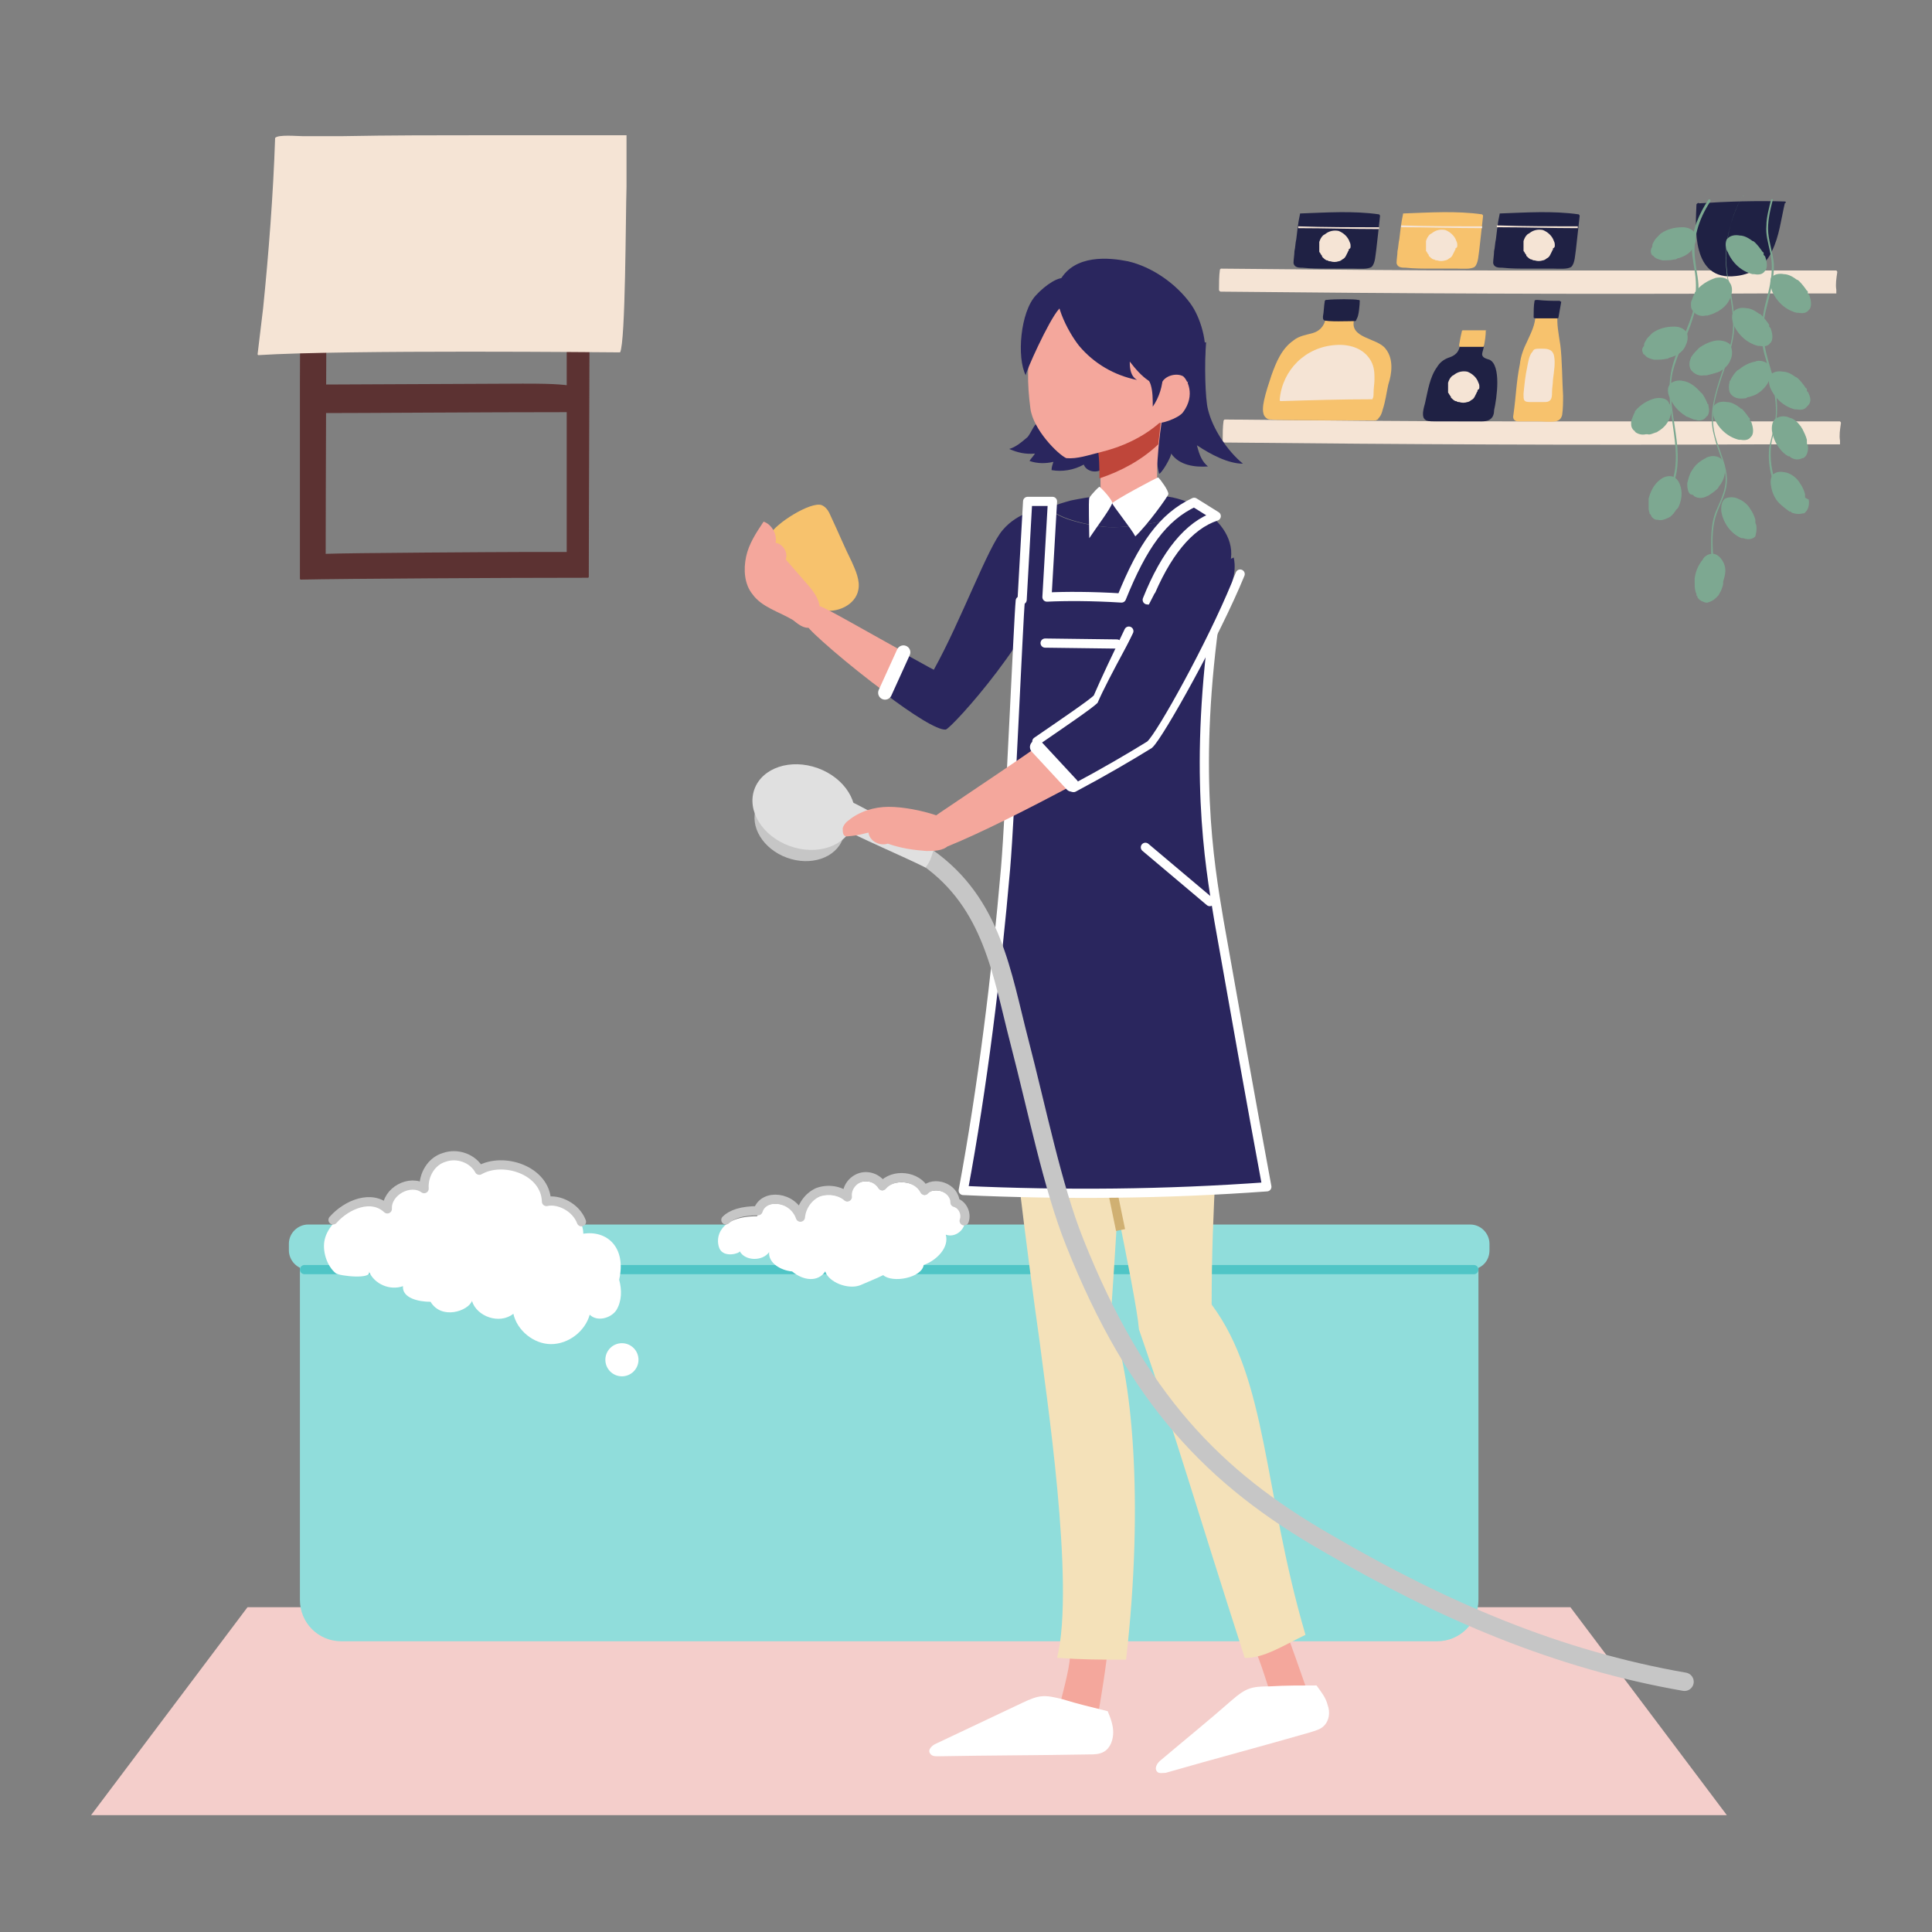 <?xml version="1.0" encoding="utf-8"?>
<!-- Generator: Adobe Illustrator 23.0.1, SVG Export Plug-In . SVG Version: 6.00 Build 0)  -->
<svg version="1.1" xmlns="http://www.w3.org/2000/svg" xmlns:xlink="http://www.w3.org/1999/xlink" x="0px" y="0px" width="210px"
	 height="210px" viewBox="0 0 210 210" style="enable-background:new 0 0 210 210;" xml:space="preserve">
<rect x="0" y="0" width="210" height="210" fill="#808080" stroke="none"/>
<style type="text/css">
	.st0{fill:#90DDDB;}
	.st1{fill:#2A265E;}
	.st2{fill:#F4A79C;}
	.st3{fill:#BF463A;}
	.st4{fill:#FFFFFF;}
	.st5{fill:none;stroke:#D0B072;stroke-miterlimit:10;}
	.st6{fill:#F7C26D;}
	.st7{fill:none;stroke:#FFFFFF;stroke-linecap:round;stroke-linejoin:round;stroke-miterlimit:10;}
	.st8{fill:#7DA891;}
	.st9{fill:#C6C6C6;}
	.st10{fill:#F4E1B9;}
	.st11{fill:#A3A3A3;}
	.st12{fill:#F4CECB;}
	.st13{fill:#F2934C;}
	.st14{fill:none;stroke:#FFFFFF;stroke-linecap:round;stroke-miterlimit:10;}
	.st15{fill:none;stroke:#2A265E;stroke-miterlimit:10;}
	.st16{fill:none;stroke:#FFFFFF;stroke-width:1.5;stroke-linecap:round;stroke-miterlimit:10;}
	.st17{clip-path:url(#SVGID_3_);}
	.st18{fill:#E5E1DC;}
	.st19{fill:#5C3232;}
	.st20{fill:#D3D1CD;}
	.st21{clip-path:url(#SVGID_4_);}
	.st22{fill:#D0B072;}
	.st23{fill:none;stroke:#D0B072;stroke-linecap:round;stroke-miterlimit:10;}
	.st24{fill:#E0E0E0;}
	.st25{fill:#FFFFFF;stroke:#E0E0E0;stroke-miterlimit:10;}
	.st26{fill:none;stroke:#A3A3A3;stroke-width:4;stroke-linecap:round;stroke-miterlimit:10;}
	.st27{fill:none;stroke:#E8E8E8;stroke-width:2;stroke-linecap:round;stroke-miterlimit:10;}
	.st28{fill:#E3CEB8;}
	.st29{fill:none;stroke:#2A265E;stroke-width:3;stroke-miterlimit:10;}
	.st30{fill:#2A265E;stroke:#FFFFFF;stroke-linecap:round;stroke-linejoin:round;stroke-miterlimit:10;}
	.st31{fill:#7DA891;stroke:#7DA891;stroke-miterlimit:10;}
	.st32{fill:#E8E8E8;}
	.st33{fill:#6EB7B3;}
	.st34{fill:none;stroke:#90DDDB;stroke-width:4;stroke-miterlimit:10;}
	.st35{clip-path:url(#SVGID_6_);}
	.st36{clip-path:url(#SVGID_8_);}
	.st37{fill:#DF223E;}
	.st38{fill:none;stroke:#DF223E;stroke-width:2;stroke-linecap:round;stroke-miterlimit:10;}
	.st39{fill:none;stroke:#2A265E;stroke-width:2;stroke-miterlimit:10;}
	.st40{fill:none;stroke:#4FC5C6;stroke-linecap:round;stroke-miterlimit:10;}
	.st41{fill:#7DA891;stroke:#7DA891;stroke-width:0.5;stroke-miterlimit:10;}
	.st42{fill:#4FC5C6;stroke:#4FC5C6;stroke-miterlimit:10;}
	.st43{fill:#90DDDB;stroke:#4FC5C6;stroke-linecap:round;stroke-miterlimit:10;}
	.st44{fill:#F9F9F9;}
	.st45{fill:#8E6666;}
	.st46{fill:#F5E4D5;}
	.st47{fill:#1F2144;}
	.st48{fill:none;stroke:#C6C6C6;stroke-linecap:round;stroke-linejoin:round;stroke-miterlimit:10;}
	.st49{fill:none;stroke:#C6C6C6;stroke-width:2;stroke-linecap:round;stroke-miterlimit:10;}
	.st50{fill:none;stroke:#2A265E;stroke-linecap:round;stroke-miterlimit:10;}
	.st51{fill:#D69941;}
	.st52{fill:none;stroke:#90DDDB;stroke-width:2;stroke-miterlimit:10;}
	.st53{fill:#4FC5C6;}
	.st54{fill:none;stroke:#D69941;stroke-linecap:round;stroke-miterlimit:10;}
</style>
<g id="_x31_0">
</g>
<g id="_x39_">
</g>
<g id="_x38_">
</g>
<g id="_x37_">
</g>
<g id="_x36_">
</g>
<g id="_x35_">
</g>
<g id="_x34_">
</g>
<g id="_x33_">
</g>
<g id="_x32_">
	<g>
		<g>
			<path class="st19" d="M56.8,41.7c-1.9,0-20.4,0.1-22.3,0.1c-0.1,0-0.1,0.1,0,0.1c0,0,0,0,0,0.1c0,0.2,0,0.3,0,0.5
				c0,0.2,0,0.4,0,0.6c0,0.3,0,0.7,0.1,1c0,0.3,0,0.5,0,0.8c4.9,0,17.8-0.1,27.3-0.1c0,0,0-0.1,0-0.1c0-0.1,0-0.2,0-0.3
				c0-0.2,0-0.5,0-0.7c0-0.6,0.1-1.2,0-1.8C60.3,41.7,58.6,41.7,56.8,41.7z"/>
			<path class="st19" d="M65.1,26.1c-0.3-0.2-0.6-0.4-0.9-0.6c0-0.3,0-0.7,0-1.4c0-0.1-0.1-0.1-0.1,0c0,0.5,0,0.9,0,1.3
				c-0.7-0.5-1.5-0.9-2.2-1.3c-0.1,0-0.1-0.1-0.2-0.1c0-0.8,0-1,0.1-2.4c0-0.1-0.1-0.1-0.1,0c0,0.8,0,1.6,0,2.3
				c-0.9-0.5-1.9-0.9-2.9-1.1c-0.1,0-0.1,0.1,0,0.1c1,0.2,2,0.6,2.9,1.1c-0.1,5.2-0.1,9.3-0.1,14.9c0,1.8,0,18.6,0,21.1
				c-1.6,0-3.2,0-5,0c-1.8,0-19,0.1-21.2,0.2c0-6.5,0.1-28.7,0.1-35.1c0-0.1,0-0.3,0-0.4c0.3-0.1,0.6-0.1,0.9-0.2c0.1,0,0-0.2,0-0.1
				c-0.3,0.1-0.6,0.1-0.8,0.2c0-1.3,0.1-1.3,0.1-2.9c0-0.1-0.1-0.1-0.1,0c0,1,0,2,0,2.9C34.5,24.9,33.8,25,33,25c0-0.2,0-0.4,0-0.7
				c0-0.1-0.1-0.1-0.1,0c0,0.2,0,0.5,0,0.7c-0.2,0-0.4,0-0.6,0c-0.1,0-0.1,0.1,0,0.1c0.2,0,0.4,0,0.5,0c-0.1,6-0.2,10.4-0.2,16.5
				c0,1.8,0,19.4,0,21.3c0,0,0,0.1,0.1,0.1c0,0,0,0,0,0c4.6-0.1,22-0.2,31.2-0.2c0,0,0,0,0,0c0,0,0,0,0,0c0,0,0,0,0,0
				c0,0,0.1,0,0.1-0.1c0-6.5,0.1-28.7,0.1-35.2c0-1,0-1.4,0-1.9c0.3,0.2,0.6,0.4,0.9,0.6C65.2,26.3,65.2,26.2,65.1,26.1z"/>
			<path class="st46" d="M68.1,14.7c-5.1,0-10.3,0-15.4,0c-5.2,0-10.3,0-15.5,0.1c-1.4,0-2.9,0-4.3,0c-0.6,0-2.7-0.2-3,0.2
				c0,0,0,0,0,0.1c0,0,0,0,0,0c-0.2,6-0.7,12.5-1.3,18.4c-0.2,1.7-0.4,3.4-0.6,5c0,0,0,0.1,0.1,0.1c9.5-0.6,38.3-0.3,39.2-0.3
				c0,0,0.1,0,0.1,0c0.6-1.1,0.6-14.8,0.7-18C68.1,18.4,68.1,16.6,68.1,14.7C68.2,14.8,68.1,14.7,68.1,14.7z"/>
		</g>
		<g>
			<path class="st46" d="M199.7,29.6c0-0.1,0-0.1-0.1-0.2c0,0,0,0,0,0c0,0,0,0,0,0c0,0-0.1,0-0.1,0c-12.2,0-24.4,0-36.6,0
				c-10.1,0-20.1-0.1-30.2-0.2c0,0,0,0,0,0c0,0-0.1,0.1-0.1,0.1c-0.1,0.7-0.1,1.5-0.1,2.2c0,0.1,0.1,0.2,0.2,0.2c0,0,0,0,0,0
				c19.4,0.2,38.9,0.3,58.3,0.2c2,0,5,0,8.6,0c0-0.1,0-0.3,0-0.4c0,0,0,0,0,0C199.5,30.9,199.6,30.3,199.7,29.6z"/>
			<path class="st46" d="M200.1,46c0-0.1,0-0.1-0.1-0.2c0,0,0,0,0,0c0,0,0,0,0,0c0,0-0.1,0-0.1,0c-12.2,0-24.4,0-36.6,0
				c-10.1,0-20.1-0.1-30.2-0.2c0,0,0,0,0,0c0,0-0.1,0.1-0.1,0.1c-0.1,0.7-0.1,1.5-0.1,2.2c0,0.1,0.1,0.2,0.2,0.2c0,0,0,0,0,0
				c19.4,0.2,38.9,0.3,58.3,0.2c2,0,5,0,8.6,0c0-0.1,0-0.3,0-0.4c0,0,0,0,0,0C199.9,47.3,200,46.7,200.1,46z"/>
			<path class="st6" d="M169.6,37.5c-0.2-1.3-0.4-2.3-0.3-3.3c0-0.1-0.1-0.1-0.1-0.1c-0.8,0-1.5,0-2.2,0c-0.1,0-0.1,0.1-0.1,0.1
				c0,0,0,0,0,0c0,1.1-0.5,2-0.9,2.9c-0.4,0.8-0.7,1.6-0.8,2.5c-0.4,2-0.4,3.4-0.7,5.5c-0.1,0.4,0.1,0.7,0.5,0.7c0.8,0,1.2,0,2,0
				c0.7,0,1.4,0.1,2.1,0c0.4-0.1,0.6-0.3,0.7-0.7c0.1-0.7,0.1-1.4,0.1-2.1C169.8,41.5,169.8,39,169.6,37.5z"/>
			<path class="st47" d="M171.7,23.5c0-0.1,0-0.1-0.1-0.2c-2.8-0.4-5.7-0.2-8.5-0.1c-0.1,0-0.1,0-0.1,0.1c0,0,0,0,0,0
				c-0.2,0.9-0.3,1.8-0.4,2.7c-0.1,0.4-0.1,0.9-0.2,1.3c0,0.4-0.1,0.9-0.1,1.3c0.1,0.5,0.6,0.5,1,0.5c0.9,0.1,1.9,0.1,2.8,0.1
				c0.9,0,1.8,0,2.8,0c0.5,0,1.5,0.1,1.9-0.2c0.4-0.4,0.4-1.3,0.5-1.9C171.4,26.1,171.7,23.6,171.7,23.5z"/>
			<path class="st46" d="M162.7,24.7c2.9,0,5.9,0.1,8.8,0.1c0-0.1,0-0.2,0-0.2c-2.9,0-5.9,0-8.8-0.1
				C162.7,24.5,162.7,24.6,162.7,24.7z"/>
			<path class="st6" d="M161.2,23.5c0-0.1,0-0.1-0.1-0.2c-2.8-0.4-5.7-0.2-8.5-0.1c-0.1,0-0.1,0-0.1,0.1c0,0,0,0,0,0
				c-0.2,0.9-0.3,1.8-0.4,2.7c-0.1,0.4-0.1,0.9-0.2,1.3c0,0.4-0.1,0.9-0.1,1.3c0.1,0.5,0.6,0.5,1,0.5c0.9,0.1,1.9,0.1,2.8,0.1
				c0.9,0,1.8,0,2.8,0c0.5,0,1.5,0.1,1.9-0.2c0.4-0.4,0.4-1.3,0.5-1.9C160.9,26.1,161.2,23.6,161.2,23.5z"/>
			<path class="st46" d="M152.3,24.7c2.9,0,5.9,0.1,8.8,0.1c0-0.1,0-0.2,0-0.2c-2.9,0-5.9,0-8.8-0.1
				C152.3,24.5,152.3,24.6,152.3,24.7z"/>
			<path class="st47" d="M150,23.5c0-0.1,0-0.1-0.1-0.2c-2.8-0.4-5.7-0.2-8.5-0.1c-0.1,0-0.1,0-0.1,0.1c0,0,0,0,0,0
				c-0.2,0.9-0.3,1.8-0.4,2.7c-0.1,0.4-0.1,0.9-0.2,1.3c0,0.4-0.1,0.9-0.1,1.3c0.1,0.5,0.6,0.5,1,0.5c0.9,0.1,1.9,0.1,2.8,0.1
				c0.9,0,1.8,0,2.8,0c0.5,0,1.5,0.1,1.9-0.2c0.4-0.4,0.4-1.3,0.5-1.9C149.7,26.2,150,23.6,150,23.5z"/>
			<path class="st46" d="M141.1,24.8c2.9,0,5.9,0.1,8.8,0.1c0-0.1,0-0.2,0-0.2c-2.9,0-5.9,0-8.8-0.1
				C141.1,24.6,141.1,24.7,141.1,24.8z"/>
			<path class="st47" d="M169.5,32.7c-0.8,0-1.5,0-2.4-0.1c-0.1,0-0.3,0-0.3,0.1c-0.1,0.5-0.1,1.2-0.1,1.8c0,0,0,0.1,0.2,0.1
				c0.6,0,1.9,0,2.4,0c0,0,0.1,0,0.1-0.1c0.1-0.6,0.2-1.1,0.3-1.7C169.6,32.8,169.6,32.7,169.5,32.7z"/>
			<path class="st46" d="M168.9,38.6c-0.2-0.7-0.8-0.7-1.4-0.7c-0.5,0-0.8,0-0.9,0.3c-0.4,0.4-0.5,1.2-0.6,1.7
				c-0.2,0.9-0.3,1.9-0.4,2.9c0,0.7,0,0.9,0.7,0.9c0.5,0,1,0,1.5,0c0.3,0,0.5,0,0.7-0.2c0.2-0.2,0.2-0.6,0.2-0.9
				c0-0.4,0.1-0.9,0.1-1.3C168.9,40.4,169.1,39.4,168.9,38.6z"/>
			<path class="st47" d="M161.9,39.1c-0.3-0.1-0.8-0.2-0.8-0.6c0-0.2,0.2-0.7,0.2-0.9c0-1-1.8-0.6-2.3-0.5c0,0,0,0-0.1,0
				c0,0-0.1,0-0.1,0.1c-0.1,0.4-0.2,0.9-0.5,1.2c-0.3,0.3-0.6,0.4-0.9,0.5c-0.5,0.2-0.9,0.5-1.2,1c-0.8,1.1-1,2.6-1.3,3.9
				c-0.1,0.4-0.4,1.3-0.1,1.7c0.2,0.3,0.7,0.3,1,0.3c1.5,0,3.8,0,5.3,0c1.2,0,1.3-0.8,1.3-1.2C162.7,43.3,163.2,39.7,161.9,39.1z"/>
			<path class="st6" d="M161.5,35.9c-0.8,0-1.6,0-2.4,0c-0.1,0-0.2,0-0.2,0.1c-0.1,0.4-0.2,0.9-0.3,1.5c0,0.1,0,0.2,0.1,0.2
				c0.2,0,0.8,0,1,0c0.5,0,1,0,1.5,0c0,0,0.1,0,0.1-0.1c0.1-0.5,0.2-1.1,0.2-1.7C161.6,36,161.6,35.9,161.5,35.9z"/>
			<path class="st46" d="M160.8,42.1C160.8,42.1,160.8,42.1,160.8,42.1C160.8,42.1,160.8,42.1,160.8,42.1c0-0.2,0-0.3-0.1-0.5
				c-0.2-0.6-0.7-1-1.2-1.2c-0.5-0.1-1,0-1.4,0.3c-0.1,0.1-0.2,0.1-0.3,0.2c-0.2,0.2-0.3,0.4-0.4,0.7c0,0,0,0,0,0l0,0.4
				c0,0,0,0.1,0,0.2c0,0.1,0,0.1,0,0.2c0,0,0,0.1,0,0.1c0,0,0,0,0,0c0,0,0,0,0,0.1c0,0.1,0,0.1,0.1,0.2c0,0.1,0.1,0.1,0.1,0.2
				c0,0,0.1,0.1,0.1,0.1c0,0,0,0,0,0.1c0,0,0.1,0.1,0.1,0.1c0.1,0.1,0.2,0.2,0.4,0.3c0,0,0.1,0,0.1,0c0.1,0.1,0.2,0.1,0.3,0.1
				c0.3,0.1,0.6,0.1,0.9,0c0.1,0,0.3-0.1,0.4-0.2c0.2-0.1,0.3-0.2,0.4-0.4c0.1-0.2,0.1-0.2,0.2-0.4c0-0.1,0.1-0.1,0.1-0.2
				c0,0,0-0.1,0-0.1C160.8,42.3,160.8,42.2,160.8,42.1z"/>
			<path class="st46" d="M158.4,26.7C158.4,26.7,158.4,26.7,158.4,26.7C158.4,26.7,158.4,26.7,158.4,26.7c0-0.2,0-0.3-0.1-0.5
				c-0.2-0.6-0.7-1-1.2-1.2c-0.5-0.1-1,0-1.4,0.3c-0.1,0.1-0.2,0.1-0.3,0.2c-0.2,0.2-0.3,0.4-0.4,0.7c0,0,0,0,0,0l0,0.4
				c0,0,0,0.1,0,0.2c0,0.1,0,0.1,0,0.2c0,0,0,0.1,0,0.1c0,0,0,0,0,0c0,0,0,0,0,0.1c0,0.1,0,0.1,0.1,0.2c0,0.1,0.1,0.1,0.1,0.2
				c0,0,0.1,0.1,0.1,0.1c0,0,0,0,0,0.1c0,0,0.1,0.1,0.1,0.1c0.1,0.1,0.2,0.2,0.4,0.3c0,0,0.1,0,0.1,0c0.1,0.1,0.2,0.1,0.3,0.1
				c0.3,0.1,0.6,0.1,0.9,0c0.1,0,0.3-0.1,0.4-0.2c0.2-0.1,0.3-0.2,0.4-0.4c0.1-0.2,0.1-0.2,0.2-0.4c0-0.1,0.1-0.1,0.1-0.2
				c0,0,0-0.1,0-0.1C158.4,26.9,158.4,26.8,158.4,26.7z"/>
			<path class="st46" d="M146.8,26.8C146.8,26.8,146.8,26.8,146.8,26.8C146.8,26.8,146.8,26.8,146.8,26.8c0-0.2,0-0.3-0.1-0.5
				c-0.2-0.6-0.7-1-1.2-1.2c-0.5-0.1-1,0-1.4,0.3c-0.1,0.1-0.2,0.1-0.3,0.2c-0.2,0.2-0.3,0.4-0.4,0.7c0,0,0,0,0,0l0,0.4
				c0,0,0,0.1,0,0.2c0,0.1,0,0.1,0,0.2c0,0,0,0.1,0,0.1c0,0,0,0,0,0c0,0,0,0,0,0.1c0,0.1,0,0.1,0.1,0.2c0,0.1,0.1,0.1,0.1,0.2
				c0,0,0.1,0.1,0.1,0.1c0,0,0,0,0,0.1c0,0,0.1,0.1,0.1,0.1c0.1,0.1,0.2,0.2,0.4,0.3c0,0,0.1,0,0.1,0c0.1,0.1,0.2,0.1,0.3,0.1
				c0.3,0.1,0.6,0.1,0.9,0c0.1,0,0.3-0.1,0.4-0.2c0.2-0.1,0.3-0.2,0.4-0.4c0.1-0.2,0.1-0.2,0.2-0.4c0-0.1,0.1-0.1,0.1-0.2
				c0,0,0-0.1,0-0.1C146.8,27,146.8,26.9,146.8,26.8z"/>
			<path class="st46" d="M169,26.7C169,26.7,169,26.7,169,26.7C169,26.7,169,26.7,169,26.7c0-0.2,0-0.3-0.1-0.5
				c-0.2-0.6-0.7-1-1.2-1.2c-0.5-0.1-1,0-1.4,0.3c-0.1,0.1-0.2,0.1-0.3,0.2c-0.2,0.2-0.3,0.4-0.4,0.7c0,0,0,0,0,0l0,0.4
				c0,0,0,0.1,0,0.2c0,0.1,0,0.1,0,0.2c0,0,0,0.1,0,0.1c0,0,0,0,0,0c0,0,0,0,0,0.1c0,0.1,0,0.1,0.1,0.2c0,0.1,0.1,0.1,0.1,0.2
				c0,0,0.1,0.1,0.1,0.1c0,0,0,0,0,0.1c0,0,0.1,0.1,0.1,0.1c0.1,0.1,0.2,0.2,0.4,0.3c0,0,0.1,0,0.1,0c0.1,0.1,0.2,0.1,0.3,0.1
				c0.3,0.1,0.6,0.1,0.9,0c0.1,0,0.3-0.1,0.4-0.2c0.2-0.1,0.3-0.2,0.4-0.4c0.1-0.2,0.1-0.2,0.2-0.4c0-0.1,0.1-0.1,0.1-0.2
				c0,0,0-0.1,0-0.1C169,26.9,169,26.8,169,26.7z"/>
			<path class="st6" d="M150.6,37.9c-0.9-1.2-4-1.1-3.4-3.2c0.1-0.4,0.1-0.7-0.3-0.8c-0.3-0.1-0.7,0-1.1,0c-0.5,0-1,0-1.5,0
				c-0.1,0-0.1,0.1-0.1,0.2c-0.1,1-0.5,1.8-1.5,2.1c-0.7,0.2-1.5,0.3-2.1,0.8c-1.3,0.9-1.9,2.4-2.4,3.8c-0.3,0.9-0.6,1.8-0.8,2.7
				c-0.1,0.5-0.3,1.5,0.2,1.9c0.2,0.2,0.4,0.2,0.6,0.2c0.5,0.1,11.3,0.1,11.3,0.1c0.1,0,0.2-0.1,0.2-0.1c0,0,0,0,0,0
				c0.1,0,0.1,0,0.1-0.1c0.3-0.3,0.4-0.6,0.5-1c0.3-0.9,0.4-1.8,0.6-2.7C151.3,40.6,151.5,39,150.6,37.9z"/>
			<path class="st47" d="M147.8,32.7c0-0.1-0.1-0.1-0.2-0.1c-0.3-0.1-2.6-0.1-3.4,0c0,0-0.1,0-0.1,0c0,0,0,0-0.1,0.1
				c-0.1,0.6-0.1,1.2-0.2,1.7c0,0.2,0,0.3,0.1,0.4c0.3,0.2,2.8,0.1,3.4,0.1c0.1,0,0.1-0.1,0.2-0.3C147.7,34.3,147.8,33.1,147.8,32.7
				z"/>
			<path class="st46" d="M149,39.2c-0.8-1.4-2.4-1.8-3.8-1.7c-3.3,0.2-5.8,2.7-6.1,5.9c0,0,0,0,0,0c0,0.1,0,0.2,0.1,0.2
				c3.3-0.1,6.6-0.2,9.9-0.2c0.1,0,0.1,0,0.1-0.1c0.1-0.1,0.1-0.4,0.1-0.6c0-0.5,0.1-1,0.1-1.5C149.4,40.6,149.4,39.9,149,39.2z"/>
			<g>
				<path class="st47" d="M194,21.9c-3.1-0.1-6.2,0-9.3,0.2c-0.1-0.1-0.2,0-0.3,0.1c-0.1,2.4-0.6,8.4,4.3,7.8
					c1.9-0.2,3.3-1.3,3.9-2.7c0.8-1.6,1-3.5,1.4-5.2C194.2,22,194.1,21.9,194,21.9z"/>
				<path class="st8" d="M189.4,21.3c-1.2,2.2-1.9,4.7-1.8,7.2c0.1,2.9,1.2,5.7,0.6,8.5c-0.5,2.4-1.6,4.6-2,7
					c-0.2,1.1-0.2,2.2,0.1,3.3c0.3,1.4,1,2.7,1.2,4c0.3,1.6-0.4,2.9-1,4.3c-0.6,1.5-0.5,3-0.5,4.6c0,0.1,0.2,0.1,0.2,0
					c-0.1-1.5-0.1-3,0.4-4.4c0.4-1.1,1-2.1,1.1-3.3c0.1-1.3-0.4-2.5-0.8-3.7c-0.5-1.3-0.8-2.5-0.7-3.9c0.2-2.4,1.3-4.6,1.9-6.9
					c0.3-1.1,0.5-2.3,0.4-3.5c-0.1-1.5-0.4-2.9-0.7-4.4c-0.5-3.1,0.1-6.1,1.6-8.8C189.7,21.3,189.5,21.2,189.4,21.3z"/>
				<path class="st8" d="M185.7,21.7c-1,1.5-1.8,3.3-1.8,5.2c0,1.1,0.3,2.2,0.4,3.3c0.1,1.1,0,2.2-0.2,3.3c-0.5,2.1-1.6,3.9-2.2,5.9
					c-0.6,1.9-0.5,3.9-0.2,5.9c0.3,2.3,0.8,4.7,0.1,6.9c0,0.1,0.2,0.2,0.2,0.1c1.2-3.8-1-7.9-0.2-11.8c0.5-2.1,1.6-3.9,2.2-5.9
					c0.3-0.9,0.5-1.9,0.6-2.9c0.1-1.1-0.2-2.1-0.3-3.1c-0.4-2.5,0.3-4.7,1.6-6.7C186,21.7,185.8,21.6,185.7,21.7z"/>
				<path class="st8" d="M192.5,21.7c-0.2,0.9-0.5,1.9-0.5,2.8c-0.1,1,0.2,1.9,0.4,2.9c0.5,2.1-0.1,4-0.6,6
					c-0.4,1.9-0.5,3.6,0.1,5.5c0.6,2.2,1.3,4.3,1.1,6.5c-0.1,1.1-0.5,2.2-0.7,3.3c-0.1,1.1,0,2.1,0.3,3.2c0,0.1,0.3,0.1,0.2-0.1
					c-0.3-1.1-0.4-2.2-0.3-3.3c0.1-1,0.5-1.9,0.6-2.9c0.2-1.9-0.1-3.8-0.7-5.7c-0.3-1-0.6-2.1-0.7-3.1c-0.1-1,0-1.9,0.2-2.9
					c0.4-1.7,1-3.5,0.9-5.3c-0.1-1.1-0.5-2.2-0.6-3.3c-0.1-1.2,0.2-2.4,0.5-3.6C192.8,21.7,192.6,21.6,192.5,21.7z"/>
				<g>
					<path class="st8" d="M187.4,61.3c-0.2-0.5-0.6-1-1.1-1.1c0,0,0,0,0,0c0,0,0,0,0,0c0,0,0,0,0,0c0,0,0,0,0,0c-0.1,0-0.1,0-0.2,0
						c0,0,0,0,0,0c-0.6,0-1,0.5-1,0.6c-0.5,0.6-0.8,1.3-0.9,2.1c0,0,0,0,0,0c0,0.1,0,0.2,0,0.4c0,0,0,0,0,0c0,0.3,0,0.7,0.1,1
						c0,0.1,0.1,0.2,0.1,0.3c0,0,0,0,0,0c0,0,0,0,0,0.1c0,0,0,0.1,0.1,0.1c0,0,0,0,0,0.1c0,0,0,0,0,0c0.2,0.4,0.6,0.5,0.9,0.6
						c0,0,0,0,0,0c0,0,0.1,0,0.1,0c0,0,0.1,0,0.1,0c0,0,0,0,0,0c0,0,0,0,0,0c0.3-0.1,0.6-0.2,0.9-0.5c0.1-0.1,0.2-0.2,0.3-0.3
						c0,0,0,0,0,0c0,0,0,0,0,0c0,0,0,0,0,0c0-0.1,0.1-0.1,0.1-0.2c0,0,0,0,0,0c0.2-0.3,0.3-0.6,0.4-1c0,0,0,0,0,0c0,0,0,0,0,0
						c0,0,0,0,0-0.1c0-0.1,0-0.1,0-0.2c0,0,0,0,0,0C187.6,62.3,187.6,61.8,187.4,61.3z"/>
					<path class="st8" d="M182.7,53c-0.1-0.4-0.3-0.9-0.7-1.1c0,0,0,0,0,0c-0.1,0-0.1-0.1-0.2-0.1c0,0,0,0,0,0c0,0,0,0,0,0
						c-0.7-0.2-1.3,0.3-1.3,0.3c-0.7,0.5-1.1,1.3-1.3,2.1c0,0,0,0,0,0c0,0,0,0,0,0c0,0.1,0,0.2,0,0.3c0,0,0,0,0,0c0,0,0,0,0,0
						c0,0.3,0,0.5,0,0.8c0,0.2,0.1,0.4,0.1,0.5c0,0,0,0.1,0.1,0.1c0,0,0,0,0,0c0.1,0.3,0.3,0.5,0.6,0.6c0,0,0,0,0,0c0,0,0,0,0,0
						c0,0,0.1,0,0.1,0c0,0,0.1,0,0.1,0c0,0,0,0,0,0c0.3,0.1,0.7,0,1.1-0.2c0,0,0,0,0,0c0.1,0,0.1-0.1,0.2-0.1l0,0c0,0,0,0,0,0
						c0.3-0.2,0.5-0.5,0.7-0.8c0,0,0,0,0,0c0.1-0.1,0.1-0.1,0.2-0.2c0,0,0,0,0,0C182.7,54.6,182.9,53.8,182.7,53z"/>
					<path class="st8" d="M190.9,57.1c0-0.1-0.1-0.2-0.1-0.3c0,0,0,0,0,0c0,0,0,0,0-0.1c0,0,0,0,0-0.1c0,0,0-0.1,0-0.1c0,0,0,0,0,0
						c-0.1-0.4-0.3-0.8-0.5-1.1c0,0,0,0,0,0c-0.1-0.1-0.1-0.2-0.2-0.3c0,0,0,0,0,0c-0.3-0.4-0.7-0.7-1.2-0.9c-0.4-0.2-1-0.2-1.4,0
						c0,0,0,0,0,0c0,0-0.1,0.1-0.1,0.1c0,0,0,0,0,0c0,0,0,0,0,0c-0.4,0.4-0.3,1.2-0.3,1.3c0.2,1.2,1,2.4,2.2,2.9c0,0,0.1,0,0.1,0
						c0,0,0,0,0.1,0c0,0,0,0,0,0c0.5,0.2,0.9,0.1,1.2-0.1c0,0,0,0,0,0c0,0,0,0,0,0c0,0,0.1-0.1,0.1-0.1c0,0,0,0,0,0c0,0,0,0,0,0
						C190.8,58.2,191,57.7,190.9,57.1z"/>
					<path class="st8" d="M196.2,54C196.2,54,196.2,54,196.2,54c0,0,0-0.1,0-0.1c0,0,0-0.1,0-0.1c0,0,0-0.1,0-0.1c0,0,0,0,0,0
						c-0.1-0.4-0.3-0.8-0.5-1.1c0,0,0,0,0,0c-0.1-0.1-0.1-0.2-0.2-0.3c0,0,0,0,0,0c-0.3-0.4-0.7-0.7-1.2-0.9c-0.4-0.1-0.9-0.2-1.3,0
						c0,0,0,0,0,0c-0.1,0-0.1,0.1-0.2,0.1c0,0,0,0,0,0c0,0,0,0,0,0c-0.5,0.4-0.3,1.3-0.3,1.3c0.1,0.7,0.4,1.4,0.9,1.9c0,0,0,0,0,0
						c0,0,0,0,0,0c0.3,0.3,0.7,0.6,1.1,0.9c0,0,0,0,0,0c0,0,0,0,0.1,0c0,0,0.1,0,0.1,0.1c0.5,0.2,0.9,0.2,1.3,0.1c0,0,0,0,0,0
						c0,0,0,0,0.1,0c0.4-0.3,0.6-0.8,0.5-1.5C196.2,54.1,196.2,54.1,196.2,54z"/>
					<path class="st8" d="M196.4,48.1C196.4,48.1,196.4,48.1,196.4,48.1c0,0,0-0.1,0-0.1c0,0,0-0.1,0-0.1c0,0,0-0.1,0-0.1
						c0,0,0,0,0,0c-0.1-0.4-0.3-0.8-0.5-1.2c0,0,0,0,0,0c-0.1-0.1-0.1-0.2-0.2-0.3c0,0,0,0,0,0c-0.3-0.4-0.7-0.8-1.2-0.9
						c-0.4-0.2-0.9-0.2-1.3,0c0,0,0,0,0,0c-0.1,0-0.1,0.1-0.2,0.1c0,0,0,0,0,0c0,0,0,0,0,0c-0.5,0.4-0.4,1.2-0.4,1.3
						c0.1,0.7,0.4,1.4,0.8,1.9c0,0,0,0,0,0c0,0,0,0,0,0c0.3,0.4,0.6,0.7,1,0.9c0,0,0,0,0,0c0,0,0,0,0.1,0c0,0,0.1,0,0.1,0.1
						c0.5,0.3,0.9,0.3,1.3,0.1c0,0,0,0,0,0c0,0,0,0,0.1,0c0.4-0.2,0.6-0.8,0.5-1.4C196.4,48.3,196.4,48.2,196.4,48.1z"/>
					<path class="st8" d="M184.1,53.9C184.1,53.9,184.1,53.9,184.1,53.9c0.4,0.3,1,0.3,1.5,0c0,0,0,0,0,0c0,0,0,0,0,0
						c0.1,0,0.2-0.1,0.2-0.1c0,0,0,0,0,0c0.3-0.2,0.6-0.4,0.9-0.7c0,0,0,0,0,0c0.1-0.1,0.1-0.2,0.2-0.3c0,0,0,0,0,0
						c0.4-0.5,0.6-1.1,0.6-1.7c0-0.4-0.1-0.9-0.4-1.2c0,0,0,0-0.1-0.1c0,0,0,0,0,0c-0.1,0-0.1-0.1-0.2-0.1c-0.6-0.3-1.3,0-1.4,0.1
						c-0.6,0.3-1.1,0.7-1.4,1.2c0,0,0,0,0,0c-0.1,0.1-0.1,0.2-0.2,0.3c0,0,0,0,0,0c-0.2,0.4-0.3,0.8-0.4,1.2c0,0,0,0,0,0
						c0,0,0,0.1,0,0.1c0,0,0,0.1,0,0.1c0,0,0,0,0,0c0,0.4,0.1,0.8,0.3,1c0,0,0,0,0,0C184,53.8,184.1,53.8,184.1,53.9z"/>
					<path class="st8" d="M188.2,37.8C188.2,37.8,188.2,37.8,188.2,37.8C188.1,37.7,188.1,37.7,188.2,37.8c-0.1-0.1-0.1-0.2-0.1-0.3
						c-0.4-0.5-1.3-0.5-1.3-0.5c-0.6,0-1.3,0.3-1.8,0.6c0,0,0,0,0,0c-0.1,0.1-0.2,0.1-0.3,0.2c0,0,0,0,0,0c-0.3,0.3-0.6,0.6-0.8,0.9
						c0,0,0,0,0,0c0,0,0,0.1-0.1,0.1c0,0,0,0.1,0,0.1c0,0,0,0,0,0c-0.2,0.4-0.2,0.8-0.1,1.1c0,0,0,0,0,0c0,0.1,0.1,0.1,0.1,0.2
						c0,0,0,0,0,0c0.3,0.4,0.8,0.7,1.4,0.6c0,0,0,0,0,0c0,0,0,0,0,0c0.1,0,0.2,0,0.3,0c0,0,0,0,0,0c0.4-0.1,0.8-0.2,1.1-0.3
						c0,0,0,0,0,0c0.1,0,0.2-0.1,0.3-0.1c0,0,0,0,0,0c0.5-0.3,1-0.7,1.2-1.3C188.3,38.7,188.3,38.2,188.2,37.8z"/>
					<path class="st8" d="M192.4,41.1c0.1-0.4,0.1-0.9-0.1-1.2c0,0,0-0.1,0-0.1c0,0,0,0,0,0c0-0.1-0.1-0.1-0.1-0.2
						c-0.5-0.5-1.3-0.4-1.4-0.3c-0.6,0.1-1.2,0.4-1.7,0.8c0,0,0,0,0,0c-0.1,0.1-0.2,0.1-0.3,0.2c0,0,0,0,0,0c-0.3,0.3-0.5,0.6-0.7,1
						c0,0,0,0,0,0c0,0,0,0.1-0.1,0.1c0,0,0,0.1,0,0.1c0,0,0,0,0,0c-0.1,0.4-0.1,0.8,0,1.1c0,0,0,0,0,0c0,0.1,0.1,0.1,0.1,0.2
						c0,0,0,0,0,0c0.3,0.4,0.8,0.6,1.5,0.5c0,0,0,0,0,0c0,0,0,0,0,0c0.1,0,0.2,0,0.3-0.1c0,0,0,0,0,0c0.4-0.1,0.8-0.2,1.1-0.4
						c0,0,0,0,0,0c0.1-0.1,0.2-0.1,0.3-0.2c0,0,0,0,0,0C191.8,42.2,192.2,41.7,192.4,41.1z"/>
					<path class="st8" d="M189.1,44.3C189.1,44.3,189.1,44.3,189.1,44.3c-0.4-0.3-0.9-0.6-1.4-0.6c-0.5-0.1-1,0-1.3,0.3c0,0,0,0,0,0
						c0,0-0.1,0.1-0.1,0.1c0,0,0,0,0,0c0,0,0,0,0,0c-0.3,0.5,0,1.3,0,1.3c0.5,1.2,1.5,2.1,2.7,2.4c0,0,0.1,0,0.1,0c0,0,0,0,0.1,0
						c0,0,0,0,0,0c0.5,0.1,0.9,0,1.1-0.3c0,0,0,0,0,0c0,0,0,0,0,0c0,0,0.1-0.1,0.1-0.1c0,0,0,0,0,0c0,0,0,0,0,0
						c0.2-0.3,0.2-0.8,0-1.4c0-0.1-0.1-0.2-0.2-0.3c0,0,0,0,0,0c0,0,0,0,0-0.1c0,0,0,0,0-0.1c0,0,0-0.1-0.1-0.1c0,0,0,0,0,0
						c-0.2-0.3-0.5-0.7-0.8-1c0,0,0,0,0,0C189.3,44.5,189.2,44.4,189.1,44.3z"/>
					<path class="st8" d="M196.6,42.8c0-0.1-0.1-0.2-0.2-0.3c0,0,0,0,0,0c0,0,0,0,0-0.1c0,0,0,0,0-0.1c0,0,0-0.1-0.1-0.1
						c0,0,0,0,0,0c-0.2-0.3-0.5-0.7-0.8-1c0,0,0,0,0,0c-0.1-0.1-0.2-0.2-0.3-0.2c0,0,0,0,0,0c-0.4-0.3-0.9-0.6-1.4-0.6
						c-0.5-0.1-1,0-1.3,0.3c0,0,0,0,0,0c0,0-0.1,0.1-0.1,0.1c0,0,0,0,0,0c0,0,0,0,0,0c-0.3,0.5,0,1.3,0,1.3c0.5,1.2,1.5,2.1,2.7,2.4
						c0,0,0.1,0,0.1,0c0,0,0,0,0.1,0c0,0,0,0,0,0c0.5,0.1,0.9,0,1.1-0.3c0,0,0,0,0,0c0,0,0,0,0,0c0,0,0.1-0.1,0.1-0.1c0,0,0,0,0,0
						c0,0,0,0,0,0C196.8,43.8,196.9,43.4,196.6,42.8z"/>
					<path class="st8" d="M192.6,31.6c0.5,1.2,1.5,2.1,2.7,2.4c0,0,0.1,0,0.1,0c0,0,0,0,0.1,0c0,0,0,0,0,0c0.5,0.1,0.9,0,1.1-0.3
						c0,0,0,0,0,0c0,0,0,0,0,0c0,0,0.1-0.1,0.1-0.1c0,0,0,0,0,0c0,0,0,0,0,0c0.2-0.3,0.2-0.8,0-1.4c0-0.1-0.1-0.2-0.2-0.3
						c0,0,0,0,0,0c0,0,0,0,0-0.1c0,0,0,0,0-0.1c0,0,0-0.1-0.1-0.1c0,0,0,0,0,0c-0.2-0.3-0.5-0.7-0.8-1c0,0,0,0,0,0
						c-0.1-0.1-0.2-0.2-0.3-0.2c0,0,0,0,0,0c-0.4-0.3-0.9-0.6-1.4-0.6c-0.5-0.1-1,0-1.3,0.3c0,0,0,0,0,0c0,0-0.1,0.1-0.1,0.1
						c0,0,0,0,0,0c0,0,0,0,0,0C192.3,30.8,192.6,31.5,192.6,31.6z"/>
					<path class="st8" d="M192.3,35.3C192.3,35.3,192.3,35.3,192.3,35.3c-0.2-0.3-0.5-0.7-0.8-1c0,0,0,0,0,0
						c-0.1-0.1-0.2-0.2-0.3-0.2c0,0,0,0,0,0c-0.4-0.3-0.9-0.6-1.4-0.6c-0.5-0.1-1,0-1.3,0.3c0,0,0,0,0,0c0,0-0.1,0.1-0.1,0.1
						c0,0,0,0,0,0c0,0,0,0,0,0c-0.3,0.5,0,1.3,0,1.3c0.5,1.2,1.5,2.1,2.7,2.4c0,0,0.1,0,0.1,0c0,0,0,0,0.1,0c0,0,0,0,0,0
						c0.5,0.1,0.9,0,1.1-0.3c0,0,0,0,0,0c0,0,0,0,0,0c0,0,0.1-0.1,0.1-0.1c0,0,0,0,0,0c0,0,0,0,0,0c0.2-0.3,0.2-0.8,0-1.4
						c0-0.1-0.1-0.2-0.2-0.3c0,0,0,0,0,0c0,0,0,0,0-0.1c0,0,0,0,0-0.1C192.3,35.3,192.3,35.3,192.3,35.3z"/>
					<path class="st8" d="M187.8,27.4c0.5,1.2,1.5,2.1,2.7,2.4c0,0,0.1,0,0.1,0c0,0,0,0,0.1,0c0,0,0,0,0,0c0.5,0.1,0.9,0,1.1-0.3
						c0,0,0,0,0,0c0,0,0,0,0,0c0,0,0.1-0.1,0.1-0.1c0,0,0,0,0,0c0,0,0,0,0,0c0.2-0.3,0.2-0.8,0-1.4c0-0.1-0.1-0.2-0.2-0.3
						c0,0,0,0,0,0c0,0,0,0,0-0.1c0,0,0,0,0-0.1c0,0,0-0.1-0.1-0.1c0,0,0,0,0,0c-0.2-0.3-0.5-0.7-0.8-1c0,0,0,0,0,0
						c-0.1-0.1-0.2-0.2-0.3-0.2c0,0,0,0,0,0c-0.4-0.3-0.9-0.6-1.4-0.6c-0.5-0.1-1,0-1.3,0.3c0,0,0,0,0,0c0,0-0.1,0.1-0.1,0.1
						c0,0,0,0,0,0c0,0,0,0,0,0C187.4,26.6,187.7,27.3,187.8,27.4z"/>
					<path class="st8" d="M183.4,45.3C183.4,45.3,183.4,45.3,183.4,45.3c0.2,0.1,0.5,0.2,0.7,0.3c0.2,0,0.4,0.1,0.5,0.1
						c0,0,0.1,0,0.1,0c0,0,0,0,0,0c0.3,0,0.5-0.1,0.7-0.3c0,0,0,0,0,0c0,0,0,0,0,0c0,0,0-0.1,0.1-0.1c0,0,0-0.1,0.1-0.1c0,0,0,0,0,0
						c0.2-0.3,0.2-0.7,0.1-1.1c0,0,0,0,0,0c0-0.1,0-0.2-0.1-0.2v0c0,0,0,0,0,0c-0.1-0.3-0.3-0.7-0.5-1c0,0,0,0,0,0
						c-0.1-0.1-0.1-0.2-0.2-0.2c0,0,0,0,0,0c-0.5-0.6-1.2-1.2-2-1.3c-0.4-0.1-0.9,0-1.2,0.2c0,0,0,0,0,0c-0.1,0-0.1,0.1-0.2,0.2
						c0,0,0,0,0,0c0,0,0,0,0,0c-0.4,0.5-0.1,1.3,0,1.4c0.3,0.8,0.9,1.5,1.7,2c0,0,0,0,0,0c0,0,0,0,0,0
						C183.2,45.2,183.3,45.3,183.4,45.3C183.4,45.3,183.4,45.3,183.4,45.3z"/>
					<path class="st8" d="M180,47C180,47,180,47,180,47c0.1,0,0.2-0.1,0.2-0.1c0,0,0,0,0,0c0.7-0.4,1.2-1,1.4-1.8
						c0.1-0.4,0.1-0.9-0.2-1.3c0,0,0,0,0,0c0-0.1-0.1-0.1-0.1-0.2c0,0,0,0,0,0c0,0,0,0,0,0c-0.5-0.5-1.3-0.3-1.4-0.3
						c-0.8,0.2-1.6,0.7-2.1,1.3c0,0,0,0,0,0c0,0,0,0,0,0c-0.1,0.1-0.1,0.1-0.1,0.2c0,0,0,0,0,0c0,0,0,0,0,0
						c-0.1,0.2-0.2,0.4-0.3,0.7c-0.1,0.2-0.1,0.3-0.1,0.5c0,0,0,0.1,0,0.1c0,0,0,0,0,0c0,0.3,0.1,0.5,0.3,0.7c0,0,0,0,0,0
						c0,0,0,0,0,0c0,0,0.1,0,0.1,0.1c0,0,0,0,0.1,0.1c0,0,0,0,0,0c0.3,0.2,0.7,0.3,1.1,0.2c0,0,0,0,0,0c0.1,0,0.2,0,0.2,0l0,0
						c0,0,0,0,0,0C179.3,47.3,179.7,47.1,180,47z"/>
					<path class="st8" d="M184.3,31.7c-0.1,0.1-0.1,0.1-0.1,0.2c0,0,0,0,0,0c0,0,0,0,0,0c-0.1,0.2-0.2,0.4-0.3,0.7
						c-0.1,0.2-0.1,0.3-0.1,0.5c0,0,0,0.1,0,0.1c0,0,0,0,0,0c0,0.3,0.1,0.5,0.3,0.7c0,0,0,0,0,0c0,0,0,0,0,0c0,0,0.1,0,0.1,0.1
						c0,0,0,0,0.1,0.1c0,0,0,0,0,0c0.3,0.2,0.7,0.3,1.1,0.2c0,0,0,0,0,0c0.1,0,0.2,0,0.2,0l0,0c0,0,0,0,0,0c0.3-0.1,0.7-0.2,1-0.4
						c0,0,0,0,0,0c0.1,0,0.2-0.1,0.2-0.1c0,0,0,0,0,0c0.7-0.4,1.2-1,1.4-1.8c0.1-0.4,0.1-0.9-0.2-1.3c0,0,0,0,0,0
						c0-0.1-0.1-0.1-0.1-0.2c0,0,0,0,0,0c0,0,0,0,0,0c-0.5-0.5-1.3-0.3-1.4-0.3C185.6,30.5,184.8,31,184.3,31.7
						C184.3,31.7,184.3,31.7,184.3,31.7C184.3,31.7,184.3,31.7,184.3,31.7z"/>
					<path class="st8" d="M178.6,38.4C178.6,38.4,178.6,38.4,178.6,38.4C178.6,38.4,178.6,38.4,178.6,38.4c0,0.1,0,0.1,0.1,0.1
						c0,0,0,0.1,0.1,0.1c0,0,0,0,0,0c0.2,0.3,0.6,0.4,1,0.5c0,0,0,0,0,0c0.1,0,0.2,0,0.2,0h0c0,0,0,0,0,0c0.3,0,0.7,0,1.1-0.1
						c0,0,0,0,0,0c0.1,0,0.2,0,0.3-0.1c0,0,0,0,0,0c0.8-0.2,1.5-0.6,1.8-1.3c0.2-0.4,0.3-0.8,0.2-1.3c0,0,0,0,0,0
						c0-0.1-0.1-0.1-0.1-0.2c0,0,0,0,0,0c0,0,0,0,0,0c-0.4-0.6-1.2-0.6-1.3-0.6c-0.9,0-1.7,0.2-2.4,0.7c0,0,0,0,0,0c0,0,0,0,0,0
						c-0.1,0.1-0.1,0.1-0.2,0.2c0,0,0,0,0,0c0,0,0,0,0,0c-0.2,0.2-0.4,0.4-0.5,0.6c-0.1,0.2-0.2,0.3-0.2,0.5c0,0,0,0.1,0,0.1
						c0,0,0,0,0,0C178.4,37.9,178.5,38.2,178.6,38.4z"/>
					<path class="st8" d="M179.5,27.6C179.5,27.6,179.5,27.6,179.5,27.6C179.5,27.6,179.5,27.6,179.5,27.6c0,0.1,0,0.1,0.1,0.1
						c0,0,0,0.1,0.1,0.1c0,0,0,0,0,0c0.2,0.3,0.6,0.4,1,0.5c0,0,0,0,0,0c0.1,0,0.2,0,0.2,0l0,0c0,0,0,0,0,0c0.3,0,0.7,0,1.1-0.1
						c0,0,0,0,0,0c0.1,0,0.2,0,0.3-0.1c0,0,0,0,0,0c0.8-0.2,1.5-0.6,1.8-1.3c0.2-0.4,0.3-0.8,0.2-1.3c0,0,0,0,0,0
						c0-0.1-0.1-0.1-0.1-0.2c0,0,0,0,0,0c0,0,0,0,0,0c-0.4-0.6-1.2-0.6-1.3-0.6c-0.9,0-1.7,0.2-2.4,0.7c0,0,0,0,0,0c0,0,0,0,0,0
						c-0.1,0.1-0.1,0.1-0.2,0.2c0,0,0,0,0,0c0,0,0,0,0,0c-0.2,0.2-0.4,0.4-0.5,0.6c-0.1,0.2-0.2,0.3-0.2,0.5c0,0,0,0.1,0,0.1
						c0,0,0,0,0,0C179.4,27.1,179.4,27.4,179.5,27.6z"/>
				</g>
			</g>
		</g>
		<polygon class="st12" points="187.7,197.3 9.9,197.3 26.9,174.7 170.7,174.7 		"/>
		<g>
			<path class="st0" d="M159.8,138H33.5c-1.2,0-2.1-1-2.1-2.1v-0.7c0-1.2,1-2.1,2.1-2.1h126.3c1.2,0,2.1,1,2.1,2.1v0.7
				C161.9,137.1,161,138,159.8,138z"/>
			<path class="st0" d="M160.7,136.5v37.4c0,2.5-2,4.5-4.5,4.5H37.1c-2.5,0-4.5-2-4.5-4.5v-37.4H160.7z"/>
		</g>
		<line class="st40" x1="33.1" y1="138" x2="160.2" y2="138"/>
		<path class="st6" d="M89.3,54.9c0.5,0.2,0.8,0.7,1,1.2c0.8,1.7,1.5,3.4,2.3,5c0.4,0.9,0.9,2,0.7,3c-0.3,1.7-2.4,2.6-4,2.2
			c-1.7-0.4-2.9-1.7-3.9-3c-1-1.4-2.8-3.5-1.7-5.2C84.3,56.9,88.1,54.5,89.3,54.9z"/>
		<path class="st2" d="M81.8,64.6c-0.9-1.1-1-2.7-0.7-4.1c0.3-1.4,1.1-2.6,1.9-3.8c0.9,0.3,1.5,1.4,1.3,2.3c0.8,0.1,1.4,1.1,1.1,1.8
			c0.7,0.8,1.3,1.5,2,2.3c0.8,0.9,1.6,1.8,1.7,2.9c0.1,0.7-0.2,1.9-1,2.2c-0.7,0.2-1.4-0.4-1.9-0.8C84.7,66.5,82.8,66,81.8,64.6z"/>
		<path class="st2" d="M89.1,65.9c-0.6,0.3-1.4,1.6-1.3,2.2c0.1,0.4,4.4,4.2,8.5,7.2c0.5-1.7,1.2-3.2,2-4.4
			C94.5,68.8,89.3,65.8,89.1,65.9z"/>
		<path class="st1" d="M114.1,55.2c-1,0-3.5,0.5-5.1,2.4c-1.6,1.8-4.5,9.8-7.5,15.2c-0.6-0.3-1.8-1-3.3-1.8c-0.8,1.2-1.6,2.7-2,4.4
			c2.9,2.2,5.7,4,6.6,3.9c0.6-0.1,10.3-10.7,11.8-17.8C114.7,60.5,115.1,55.1,114.1,55.2z"/>
		<path class="st1" d="M109.7,48.8c0.9,0.4,1.8,0.6,2.8,0.5c-0.2,0.3-0.4,0.5-0.6,0.8c0.8,0.3,1.8,0.3,2.6,0.1
			c-0.1,0.3-0.2,0.6-0.2,0.9c1.2,0.2,2.4,0,3.5-0.6c0.3,0.8,1.5,1,2.1,0.4c0.4-0.3,0.5-0.9,0.4-1.4s-0.3-0.9-0.6-1.3
			c-0.8-1-1.9-1.6-3.1-2c-0.9-0.3-2.9-1-3.8-0.3c-0.5,0.4-0.7,1.1-1.1,1.6C111,48.1,110.4,48.6,109.7,48.8z"/>
		<path class="st1" d="M131.3,44.5c0.5,2.1,2.1,4.5,3.8,5.9c-1.6,0-3.5-1-5-2c0.3,1.2,0.6,1.8,1.2,2.3c-1.4,0.1-3.1-0.1-4-1.4
			c0,0.4-1,2.1-1.3,2.2c-0.1-0.1-1.2-6.5-1.2-7.6c0-0.9,0.4-1.7,0.9-2.5c0.8-1.2,3.9-4,5.4-4.2C130.9,39.5,131,43.4,131.3,44.5z"/>
		<g>
			<path class="st2" d="M136.3,179.1c0.7,1.3,1.7,4.9,1.9,5.2s4.1,0,3.9-0.5c-0.2-0.5-2.3-6.7-2.8-7.6
				C138.8,175.3,135.8,178.2,136.3,179.1z"/>
			<path class="st2" d="M116.3,180c0,1.4-1.1,5.1-1.1,5.4s4.1,1.2,4.2,0.7c0.1-0.5,1-5.9,1-7.1C120.3,178,116.3,178.9,116.3,180z"/>
			<path class="st4" d="M126.2,191.3c-0.4,0.3-0.8,0.9-0.4,1.3c0.2,0.2,0.6,0.1,0.9,0.1c5.2-1.5,10.5-2.9,15.7-4.4
				c0.6-0.2,1.1-0.3,1.5-0.7c0.6-0.6,0.7-1.5,0.4-2.3c-0.2-0.8-0.7-1.4-1.2-2.1c-1.7,0-3.4,0-5.1,0.1c-2,0-2.6,0.2-4.1,1.5
				C131.4,187,128.8,189.1,126.2,191.3z"/>
			<path class="st4" d="M101.8,189.5c-0.5,0.2-1,0.7-0.7,1.1c0.2,0.3,0.5,0.3,0.9,0.3c5.4-0.1,10.9-0.1,16.3-0.2
				c0.6,0,1.2,0,1.7-0.3c0.7-0.4,1-1.3,1-2.1s-0.3-1.6-0.6-2.3c-1.6-0.4-3.3-0.8-4.9-1.3c-2-0.5-2.5-0.5-4.4,0.4
				C107.9,186.6,104.8,188.1,101.8,189.5z"/>
			<path class="st10" d="M114.9,180.2c2.8,0.2,4.6,0.2,7.5,0.2c2-17.5,0.6-31.4-1.7-36.9c0.3-3.6,1.6-24.6,1.6-28.2
				c0-3.6,0.1-11.3-2.2-14.1c-1.8-2.3-5.8-4.7-8.8-3.3c-3.2,1.5-2.6,10.7-2.4,13.4c0.8,9.2,2.8,25.4,4.1,34.5
				C113.6,150.8,116.9,172.2,114.9,180.2z"/>
			<g>
				<path class="st10" d="M131.7,141.8c0-11.1,0.8-18.2,1.1-29.4c0.9-4.2,0.9-9.1-0.5-13.1l-23.3-0.1c0,9.6,7.9,14.4,9.1,15.4
					c1.2,7.2,5.4,26,5.7,29.9c4.1,11.8,6.3,19.6,11.5,35.7c2,0.1,4.3-1.4,6.6-2.5C137.3,162,137.8,150,131.7,141.8z"/>
			</g>
			<path class="st5" d="M112.6,109.6c2.2,2.8,4.8,4.4,5.4,5c0.7,4.2,2.4,12.3,3.8,19.1"/>
		</g>
		<path class="st2" d="M126.3,55.1c-0.8-1.8-0.6-5.4,0-9.5c-1.9,0.6-7.5,0.6-6.9,3.2c0.4,2.2,0.1,6.4,0.3,8.4
			C120.2,57.2,126.4,55.4,126.3,55.1z"/>
		<path class="st1" d="M132.8,101.2c-1.6-4.2-4.1-14.4-4.5-20.1c-0.3-4.4,4.4-11.2,5.5-20.4c0.3-2.4-1.5-4.4-3.4-5.5
			c-1.5,1.1-6.6,2.2-9.9,2.1c-1.7-0.1-5.7-0.8-6.4-2.1c-1,0.5-2,1.2-2.9,2.4c-1.1,1.3-1.1,5.3-1.1,6.8c0.1,4.4,1.4,8.4,1.4,15.6
			c0,4.4-2.3,18.2-2.6,22.1C116.7,102.3,125.3,102.1,132.8,101.2z"/>
		<path class="st1" d="M120.5,57.3c3.3,0.1,8.4-1,9.9-2.1c-0.8-0.5-1.7-0.8-2.4-1c-0.7-0.2-1.5-0.3-2.3-0.3c-1.5,0-3.4,0.4-4.8,0.8
			c-0.4-0.1-0.7-0.4-1.3-0.8c-1.1,0.1-2.2,0.3-3.2,0.5c-0.7,0.2-1.5,0.4-2.3,0.8C114.9,56.4,118.8,57.2,120.5,57.3z"/>
		<path class="st4" d="M120.9,54.7c0,0.2,2.1,2.8,2.5,3.6c1.3-1.2,3.6-4.4,3.6-4.6c0-0.4-0.8-1.5-1.1-1.8
			C125.9,51.8,120.9,54.5,120.9,54.7z"/>
		<path class="st4" d="M120.9,54.7c-0.4,0.9-1.5,2.3-2.5,3.8c0-1-0.1-3.9,0-4.4c0,0,0.5-0.7,1.1-1.2C120,53.3,121,54.5,120.9,54.7z"
			/>
		<g>
			<path class="st3" d="M125.9,48.3c0.1-0.9,0.2-1.8,0.3-2.7c-1.9,0.6-7.5,0.6-6.9,3.2c0.2,0.8,0.2,2,0.2,3.2
				C121.9,51.2,124.1,50,125.9,48.3z"/>
		</g>
		<path class="st2" d="M112,44.4c0.3,2.3,3,5,3.9,5.4c1.2,0.1,2.3-0.3,3.9-0.7c3.2-0.8,6.2-2.5,8.1-5.2c1.9-2.7,2.4-6.4,1-9.3
			c-1.7-3.6-8.9-6.1-12.4-3.8C111.8,34,111.3,39.1,112,44.4z"/>
		<path class="st1" d="M117.3,37.6c1.6,1.9,3.8,3.2,6.3,3.7c-0.7-0.4-0.8-1.2-0.8-2c1.3,1.7,2.6,2.9,4.5,2.7
			c1.9-0.2,3.2-1.1,3.6-2.9c0.4-1.8-0.4-4.6-1.5-6.1c-1.6-2.2-4.2-4-6.8-4.6c-2-0.4-5.8-0.8-7.4,2.1
			C114.1,32.4,116.1,36.1,117.3,37.6z"/>
		<path class="st1" d="M111.5,40.8c-0.1-0.2,2.5-6,3.6-7.2c0.6-0.7,1.8-2.7,0.8-3.3c-0.7-0.4-2.3,0.7-3.3,1.8
			C110.9,33.9,110.5,38.9,111.5,40.8z"/>
		<path class="st2" d="M128.6,40.9c0.4,0.3,1.4,2,0,3.9c-0.5,0.7-2.7,1.4-2.8,1.1c-0.1-0.2,0.4-3.2,0.4-4.1
			C126.5,40.8,127.9,40.5,128.6,40.9z"/>
		<path class="st1" d="M125.1,41.9c0.2,0.7,0.2,1.5,0.2,2.3c0.7-1,1.1-2.3,1.1-3.5c0-0.2,0-0.4-0.1-0.5c-0.3-0.5-1.3-0.6-1.7-0.2
			C124.3,40.6,125,41.4,125.1,41.9z"/>
		<path class="st4" d="M42.1,131.8c-0.1-1.9,2.5-3.3,4-2.2c-0.1-1.5,0.8-3,2.2-3.4c1.4-0.5,3.1,0.1,3.8,1.4c2.6-1.5,7.2,0,7.3,3.4
			c1.6-0.3,4,1,4,3.1c2.6-0.4,4.7,1.5,3.9,5c0.3,1.1,0.3,2.3-0.3,3.3c-0.6,0.9-2.1,1.3-2.9,0.5c-0.5,1.8-2.3,3.2-4.2,3.2
			c-1.9,0-3.7-1.5-4.1-3.3c-1.5,1.2-4,0.3-4.5-1.4c-0.4,1.1-3.3,2.1-4.5,0.1c-1.3,0-3.1-0.4-3-1.7c-1.4,0.5-3.1-0.2-3.7-1.6
			c0.4,0.9-3.2,0.5-3.6,0.2c-1-0.8-1.5-2.5-1.2-3.7C35.9,132.2,39.9,129.8,42.1,131.8z"/>
		<path class="st4" d="M87,132.8c0.1-1.1,0.8-2.2,1.9-2.7s2.4-0.2,3.2,0.5c-0.1-0.9,0.5-1.8,1.4-2.1c0.9-0.3,1.9,0.1,2.4,0.9
			c1.2-1.4,3.8-1.1,4.6,0.5c1-1.1,3.3-0.3,3.3,1.3c0.8,0.2,1.3,1.2,1,2s-1.2,1.3-2,1c0.4,1.4-1,2.8-2.4,3.3c-0.2,1.4-3.4,2-4.4,1.1
			c-0.8,0.4-1.6,0.7-2.5,1.1c-1.3,0.5-3.4-0.3-3.8-1.5c-0.8,1.2-2.4,1-3.6,0c-1.2-0.1-2.6-0.9-2.5-2.1c-0.7,1-2.6,1-3.2-0.1
			c0.1,0.2-1.7,0.8-2.2-0.3c-0.5-1.2,0-3.5,4.1-3.5C83,130.1,86.2,130.5,87,132.8z"/>
		<circle class="st4" cx="67.6" cy="147.8" r="1.8"/>
		<path class="st48" d="M36.2,132.6c1.5-1.7,4.2-2.8,5.9-1.2c-0.1-1.9,2.5-3.3,4-2.2c-0.1-1.5,0.8-3,2.2-3.4
			c1.4-0.5,3.1,0.1,3.8,1.4c2.6-1.5,7.2,0,7.3,3.4c1.3-0.3,3.2,0.6,3.8,2.2"/>
		<path class="st48" d="M78.9,132.6c0.6-0.6,1.7-1,3.5-1c0.6-1.9,3.8-1.6,4.6,0.7c0.1-1.1,0.8-2.2,1.9-2.7c1.1-0.4,2.4-0.2,3.2,0.5
			c-0.1-0.9,0.5-1.8,1.4-2.1c0.9-0.3,1.9,0.1,2.4,0.9c1.2-1.4,3.8-1.1,4.6,0.5c1-1.1,3.3-0.3,3.3,1.3c0.8,0.2,1.3,1.2,1,2"/>
		<path class="st30" d="M132.5,100.1c-1.1-6.5-2.8-16.7-0.3-33.9c-2.3-0.5-4.9-0.8-7.5-1c2-5,4.5-8.1,7.5-9.1l-2.4-1.5
			c-3.4,1.6-5.6,4.7-7.9,10.4c-3.2-0.2-6.1-0.2-8.1-0.1l0.6-10.4h-2.7l-0.6,10.7c-0.1,0-0.1,0-0.2,0.1c-0.2,2-1.1,23.3-1.6,29.1
			c-1,11.5-2.5,23.7-4.6,35c11,0.5,22,0.4,33-0.4C135.9,119.3,134.2,109.7,132.5,100.1z"/>
		<path class="st49" d="M100.8,93.2c7.1,5,8.1,12.7,10,20s3.6,15.8,6,21.8c6.8,17.1,15.2,25.7,27.4,32.7
			c12.7,7.4,25.1,12.7,38.9,15.1"/>
		<g>
			<path class="st24" d="M100.6,94.3c0.6-0.8,0.6-1.1,0.9-2c-2.5-1.7-8.7-5.2-10.2-5.7c-0.9-0.3-2.7,2-1.9,2.4
				C94.3,91.5,98,93,100.6,94.3z"/>
			<ellipse transform="matrix(0.341 -0.94 0.94 0.341 -26.858 140.638)" class="st9" cx="86.9" cy="89.5" rx="4" ry="5"/>
			<ellipse transform="matrix(0.341 -0.94 0.94 0.341 -24.88 139.977)" class="st24" cx="87.4" cy="87.7" rx="4.5" ry="5.7"/>
		</g>
		<path class="st2" d="M112.7,81.2c-5.2,3.6-11.6,7.8-11.6,7.9c0.4,0.7,1.5,2.2,1.9,2.9c3.7-1.5,8.8-4.1,13.5-6.6
			C114.8,84.5,113.1,82.2,112.7,81.2z"/>
		<path class="st14" d="M116.7,85.6c3.2-1.7,6.1-3.4,8.2-4.7c1.1-1,7.2-11.9,9.9-18.5"/>
		<path class="st14" d="M122.7,68.6c-1.2,2.5-2.5,5.2-3.4,7.3c-0.6,0.6-3.4,2.5-6.6,4.7"/>
		<g>
			<path class="st1" d="M125.5,64.5c-1.6,3.2-5,9.1-6.2,11.9c-0.6,0.6-3.4,2.5-6.6,4.7c0.4,1,2.1,3.4,3.8,4.2
				c3.2-1.7,6.1-3.4,8.2-4.7c1.1-1,6.5-10.7,9.2-17.3c0.3-0.8,0.4-1.8,0.2-2.7L125.5,64.5z"/>
		</g>
		<path class="st2" d="M96.6,87.7c-1.6,0-3.2,0.5-4.4,1.5c-0.3,0.2-0.5,0.5-0.6,0.8c0,0.5,0,1,0.6,0.9c1.2-0.1,1.7-0.3,2.2-0.4
			c0.1,0.9,1.2,1.5,2.1,1.2c1.4,0.5,2.8,0.7,4.2,0.8c0.8,0,1.8,0,2.4-0.6c1.1-1.1-0.1-2.7-1.4-3.3C100.2,88.1,98.2,87.7,96.6,87.7z"
			/>
		<line class="st16" x1="98.2" y1="70.9" x2="96.2" y2="75.3"/>
		<line class="st16" x1="112.7" y1="81.2" x2="116.5" y2="85.3"/>
		<line class="st7" x1="113.6" y1="69.9" x2="121.4" y2="70"/>
		<line class="st7" x1="124.5" y1="92.1" x2="131.5" y2="98"/>
	</g>
</g>
<g id="_x31_">
</g>
</svg>
